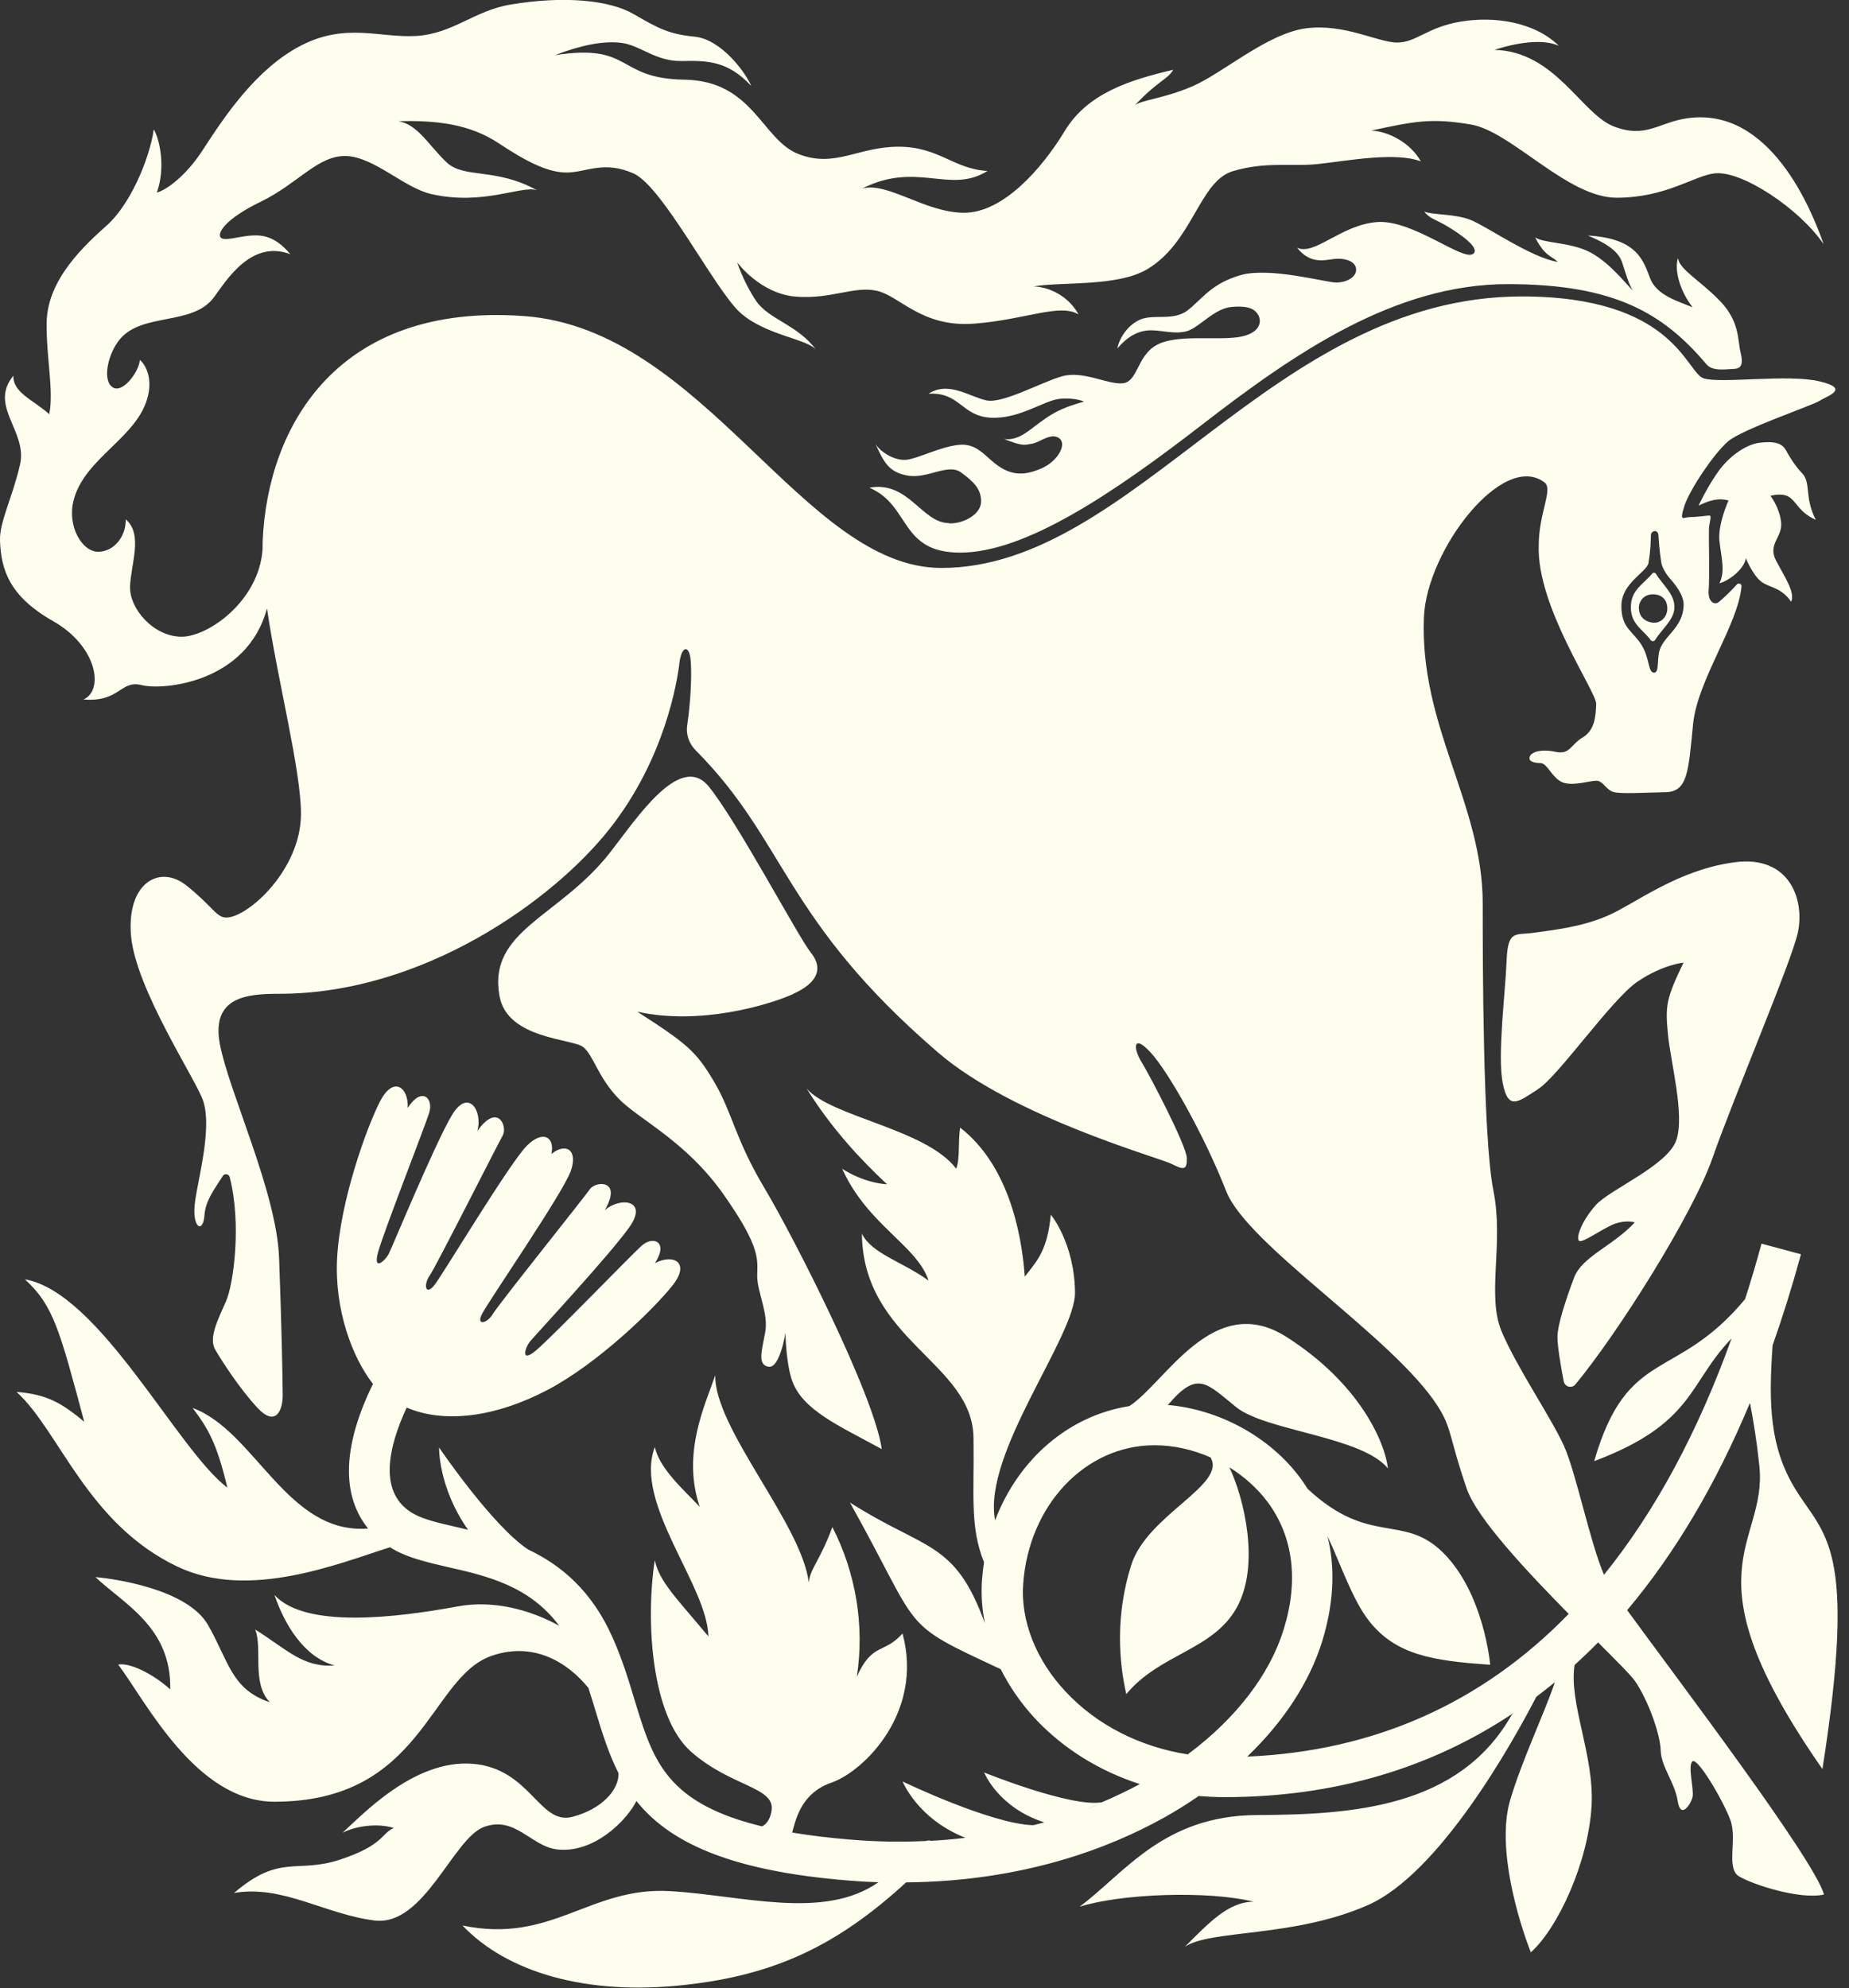<svg width="93" height="100" viewBox="0 0 93 100" fill="none" xmlns="http://www.w3.org/2000/svg">
<rect x="0" y="0" width="93" height="100" fill="#333333" stroke="none"/>
<g clip-path="url(#clip0_1_2318)">
<path d="M39.889 49.993C41.171 49.416 41.402 48.681 40.779 47.91C40.157 47.139 37.093 41.345 35.658 39.572C34.224 37.799 32.044 41.136 30.69 42.873C28.14 46.144 24.511 46.786 25.127 50.115C25.525 52.27 28.814 52.241 29.335 52.666C29.857 53.092 30.067 54.165 31.102 55.246C32.138 56.32 34.485 57.365 36.405 60.096C38.324 62.828 38.085 63.39 38.085 64.183C38.085 64.975 38.657 66.056 38.491 66.993C38.324 67.93 38.078 68.651 38.657 68.745C39.229 68.838 39.505 67.037 39.505 67.037C39.505 67.037 39.526 68.514 39.831 69.415C40.345 70.935 42.25 71.735 44.35 72.888C43.981 70.193 39.925 62.23 38.454 59.765C36.977 57.293 36.839 55.981 35.934 54.439C35.028 52.897 34.579 52.508 32.051 50.886C35.159 51.578 38.606 50.577 39.889 50V49.993Z" fill="#FFFEEE"/>
<path d="M90.063 25.05C90.425 25.353 90.534 25.785 91.33 26.146C90.736 24.993 91.113 24.286 90.628 23.789C90.295 23.451 89.99 22.939 89.874 22.73C89.759 22.521 89.606 22.117 88.469 22.276C87.868 22.355 87.05 22.874 86.477 23.645C85.905 24.416 85.434 25.432 85.434 25.432C86.115 25.101 86.506 25.058 86.941 25.173C86.941 25.173 86.39 26.362 86.485 27.234C86.586 28.106 86.782 28.704 86.485 29.338C87.013 29.194 87.745 28.589 87.81 28.077C87.81 28.077 88.165 28.942 88.592 29.259C89.02 29.576 89.585 29.533 90.092 30.268C90.302 29.785 89.751 29.007 89.324 28.185C88.897 27.357 89.672 27.025 89.585 26.261C89.498 25.504 89.049 24.942 89.049 24.942C89.049 24.942 89.686 24.741 90.048 25.043L90.063 25.05Z" fill="#FFFEEE"/>
<path d="M47.711 26.311C46.35 26.283 45.691 24.171 43.727 24.531C45.806 25.41 45.234 27.796 48.291 27.796C51.557 27.796 55.954 24.848 60.489 21.339C65.103 17.771 70.144 14.291 75.83 14.291C81.183 14.291 83.645 15.739 85.826 18.319C86.13 18.68 86.738 18.579 87.195 18.557C87.651 18.543 87.672 18.24 87.535 17.671C87.397 17.094 87.499 16.15 86.499 15.127C85.499 14.096 84.464 13.556 84.399 12.979C84.196 13.599 84.522 14.687 85.137 15.458C84.435 15.163 83.334 14.867 83.001 14.01C82.667 13.152 82.385 11.985 79.864 11.848C80.56 12.136 81.378 12.547 81.588 13.195C81.798 13.844 81.914 14.255 82.124 14.622C81.668 14.132 80.828 13.087 79.864 12.633C78.901 12.179 77.583 12.229 77.213 11.934C77.713 12.921 78.032 12.849 78.35 13.174C77.018 12.965 74.772 11.379 73.968 11.062C73.164 10.745 72.056 10.817 71.636 10.644C71.911 11.004 72.201 11.033 72.715 11.336C73.483 11.783 74.432 12.467 74.113 12.756C73.628 13.202 71.071 11.026 69.253 11.17C67.442 11.314 66.117 12.878 65.24 12.46C65.877 13.274 66.58 13.094 67.015 13.037C67.695 12.943 68.21 13.166 68.21 13.563C68.21 13.959 67.71 14.211 67.203 14.211C66.696 14.211 63.864 13.419 62.408 13.837C60.952 14.255 60.517 14.982 59.764 15.588C59.011 16.186 58.004 15.761 57.309 16.092C56.606 16.424 56.258 17.159 56.2 17.526C56.678 16.964 57.185 16.654 57.779 16.618C58.373 16.582 59.076 16.842 59.706 16.654C60.336 16.467 61.075 15.501 61.966 15.437C62.857 15.364 63.132 15.573 63.292 15.854C63.451 16.136 63.444 16.777 62.285 16.957C61.126 17.13 59.148 16.799 58.163 17.361C57.178 17.916 57.236 19.191 56.483 19.278C55.73 19.364 54.469 18.615 53.397 18.932C52.325 19.249 50.449 20.301 49.631 20.142C48.812 19.984 47.719 19.141 46.705 19.804C48.284 19.717 48.349 20.906 49.79 21.007C51.232 21.108 52.492 20.15 53.281 20.063C54.071 19.984 54.527 20.2 54.527 20.2C53.18 20.568 52.782 20.914 52.289 21.259C51.797 21.605 51.232 22.189 50.507 22.081C51.456 22.463 51.521 22.377 51.905 22.319C52.289 22.261 52.854 21.742 53.267 22.038C53.68 22.326 53.224 23.198 52.369 23.566C51.521 23.933 50.906 23.904 50.232 23.45C49.558 22.996 49.167 22.268 48.204 22.377C47.24 22.492 46.183 23.061 45.589 23.126C44.995 23.191 44.278 22.723 44.039 22.34C44.452 23.234 44.698 23.767 45.683 23.926C46.668 24.084 47.682 23.292 48.334 23.76C48.986 24.236 49.348 24.603 49.348 25.223C49.348 25.843 48.515 26.34 47.748 26.326L47.711 26.311Z" fill="#FFFEEE"/>
<path d="M79.176 64.255C78.778 65.307 78.336 66.626 78.336 67.26C78.336 67.707 78.51 68.773 78.654 69.487C78.712 69.761 79.06 69.854 79.241 69.631C81.407 67.015 85.152 61.062 86.137 58.237C87.194 55.21 90.106 48.378 90.425 46.916C90.787 45.222 89.99 43.01 87.259 43.37C84.384 43.745 82.269 45.438 80.893 46.044C79.516 46.649 78.089 46.779 77.09 46.923C76.235 47.045 75.837 46.757 75.779 48.314C75.721 49.87 75.308 53.084 75.583 54.475C75.859 55.866 76.337 55.448 77.365 54.778C78.394 54.115 81.066 50.252 82.363 49.373C83.659 48.501 84.674 48.422 84.674 48.422C83.812 50.223 83.754 50.555 83.891 52.003C84.029 53.445 84.753 56.082 84.311 57.358C83.862 58.634 80.965 59.83 80.27 60.608C79.574 61.379 79.248 62.258 79.422 62.41C79.596 62.561 80.733 61.689 81.313 61.523C81.892 61.358 82.225 61.487 82.225 61.487C81.117 62.676 79.574 63.203 79.176 64.255Z" fill="#FFFEEE"/>
<path d="M84.21 30.621C84.29 29.929 83.63 29.425 83.29 28.863C83.246 28.791 83.152 28.791 83.102 28.848C82.689 29.367 82.044 29.655 82.03 30.491C81.993 31.378 82.631 31.659 83.022 32.192C83.08 32.271 83.196 32.264 83.246 32.192C83.58 31.652 84.159 31.212 84.217 30.621H84.21ZM82.428 30.607C82.428 30.21 82.696 29.893 83.145 29.893C83.594 29.893 83.862 30.181 83.862 30.607C83.862 31.032 83.529 31.363 83.13 31.32C82.725 31.27 82.435 31.003 82.435 30.607H82.428Z" fill="#FFFEEE"/>
<path d="M88.028 70.611C88.187 71.425 88.361 72.492 88.491 73.724C88.918 77.753 84.616 78.884 91.664 88.981C93.445 77.652 91.743 77.27 90.287 74.877C89.02 72.787 88.947 70.647 89.157 67.671C89.672 66.208 90.15 64.68 90.584 63.087L88.6 62.554C88.339 63.513 88.064 64.442 87.774 65.343C84.29 69.544 81.864 67.692 80.183 73.494C85.246 71.591 84.92 69.552 87.093 67.325C85.391 72.052 83.247 76.031 80.676 79.209C79.959 77.537 79.263 74.034 78.655 72.708C77.981 71.238 76.293 68.788 75.526 66.965C74.765 65.141 75.649 62.554 75.113 59.88C74.577 57.207 74.577 48.076 74.577 45.445C74.577 40.422 71.39 36.538 71.621 31.032C71.759 27.674 75.591 22.672 77.684 24.265C78.133 24.611 77.394 25.8 77.394 27.436C77.286 30.527 80.306 34.794 80.284 35.407C80.263 36.019 80.219 36.725 79.604 37.093C78.988 37.46 78.973 37.979 78.227 37.813C77.481 37.655 76.895 37.835 76.931 38.167C76.945 38.303 77.17 38.376 77.496 38.383C77.822 38.39 78.061 39.118 78.568 39.341C79.068 39.565 79.959 39.269 80.292 39.269C80.625 39.269 80.77 39.716 81.139 39.831C81.501 39.947 82.646 39.867 83.776 39.846C84.898 39.824 84.92 38.794 85.159 36.408C85.384 34.188 87.419 31.436 87.593 29.497C87.607 29.367 87.448 29.302 87.361 29.396C87.064 29.735 86.608 30.16 86.448 30.282C86.231 30.456 85.891 30.268 85.942 29.67C85.992 29.072 85.942 27.011 85.956 26.622C85.971 26.232 86.13 25.915 85.956 25.93C85.782 25.944 85.311 26.009 84.993 26.009C84.674 26.009 84.457 26.29 84.71 25.476C84.964 24.661 86.195 22.824 86.912 22.204C87.629 21.584 91.171 20.395 91.526 20.157C91.888 19.919 93.105 19.559 91.526 19.184C89.947 18.802 86.579 19.307 85.695 19.033C84.804 18.759 84.247 14.911 76.54 14.911C63.994 14.911 57.055 28.567 47.349 28.567C40.396 28.567 35.427 16.561 26.366 15.898C16.978 15.213 13.465 21.425 13.212 27.205C13.212 27.212 13.212 27.227 13.212 27.234C13.212 27.378 13.204 27.515 13.204 27.659C13.009 30.247 10.466 32.026 9.134 32.026C7.721 32.026 6.519 30.621 6.541 29.526C6.562 28.43 7.222 26.874 6.323 26.124C6.345 26.975 5.737 27.753 4.933 27.753C4.129 27.753 3.39 26.485 3.687 25.223C4.208 23.011 6.982 22.016 7.453 19.869C7.663 18.918 7.279 18.298 7.033 18.103C7.011 18.665 6.157 19.854 5.642 19.465C5.128 19.076 5.454 17.743 6.034 17.058C7.164 15.711 9.677 16.395 10.749 14.968C11.35 14.168 12.603 12.028 14.602 12.785C13.741 11.754 13.016 11.812 12.48 11.862C11.944 11.913 11.234 12.15 11.089 11.934C10.945 11.718 11.285 11.033 13.139 10.133C14.994 9.232 16 7.798 17.413 7.848C18.832 7.899 20.339 9.462 21.708 9.765C24.33 10.356 26.25 9.304 27.01 9.57C24.939 8.417 23.345 9.001 22.461 8.165C21.57 7.322 21.006 6.241 20.028 6.097C21.882 6.046 23.591 6.219 25.062 7.192C26.525 8.165 27.604 8.698 28.553 8.677C29.509 8.655 30.378 8.071 31.856 8.72C33.334 9.369 35.956 14.572 37.23 15.725C38.505 16.878 40.7 17.058 41.062 17.62C40.171 16.359 38.665 16.071 38.034 15.141C37.404 14.212 37.078 13.195 37.078 13.195C37.078 13.195 38.223 14.767 40.012 14.918C41.794 15.069 42.967 14.363 44.119 14.63C45.263 14.896 46.364 16.474 48.979 16.28C51.594 16.085 53.303 15.235 54.252 15.819C53.622 14.687 52.47 14.406 51.978 14.406C53.441 14.161 56.208 14.435 57.714 13.534C60.011 12.158 60.315 9.102 62.024 8.605C63.734 8.1 64.943 8.41 66.414 8.237C67.884 8.071 70.18 7.639 71.462 8.115C70.948 7.185 69.84 6.609 68.971 6.565C71.129 6.111 71.94 5.917 73.983 6.263C76.025 6.609 78.829 9.945 81.313 9.945C83.797 9.945 85.217 8.835 86.238 8.72C87.607 8.562 90.512 10.5 91.722 12.28C91.12 10.551 89.034 5.362 84.884 5.946C83.428 6.147 82.798 6.99 81.161 6.356C79.531 5.722 78.227 2.58 75.163 2.508C76.301 2.14 77.612 1.939 78.409 2.306C77.163 1.088 75.135 0.807 73.469 1.088C71.795 1.362 71.238 2.14 70.274 2.14C69.311 2.14 67.609 1.167 65.675 1.427C63.741 1.686 61.488 3.69 59.982 4.338C58.475 4.987 57.359 5.023 57.062 5.319C58.178 4.101 58.75 3.985 59.011 3.51C56.802 4.029 54.701 4.692 53.55 6.594C52.398 8.497 50.449 10.702 48.494 10.702C46.538 10.702 44.648 9.131 43.365 9.484C46.118 8.086 47.784 9.787 49.667 8.598C47.958 8.504 47.233 7.38 45.191 7.38C43.148 7.38 41.996 8.468 40.157 7.747C38.317 7.027 37.882 4.057 34.42 4.007C30.958 3.956 31.849 2.162 27.908 2.775C29.212 2.277 30.364 2.032 31.291 2.162C32.218 2.292 32.979 3.084 34.261 3.07C35.543 3.048 36.586 3.034 37.788 4.324C37.455 3.567 36.245 1.975 34.941 1.845C33.638 1.715 33.123 1.434 31.892 0.721C30.668 -4.38187e-07 28.365 -0.223 25.67 0.231C23.859 0.533 22.773 1.701 20.933 1.809C19.093 1.917 17.406 1.124 15.138 2.292C12.871 3.459 11.256 5.917 10.213 7.524C9.315 8.915 8.315 9.578 7.888 9.686C8.337 8.432 8.04 7.041 7.736 6.508C7.497 8.1 6.512 10.313 5.396 11.315C4.281 12.316 2.383 14.031 2.347 16.215C2.318 17.974 2.716 19.617 2.477 20.834C1.717 20.136 0.637 19.761 0.674 18.896C-0.587 20.431 1.398 21.685 1.007 23.371C0.616 25.058 -0.029 26.254 -3.25137e-05 27.184C0.051 28.661 0.471 29.994 2.68 31.248C4.889 32.502 5.244 34.722 4.201 35.183C6.041 35.334 6.041 34.181 7.135 34.462C8.192 34.729 12.429 34.354 13.429 30.6C13.95 34.181 15.138 38.721 15.138 40.934C15.138 43.766 12.451 46.152 11.386 46.152C10.872 46.152 10.706 45.597 9.373 44.537C8.04 43.471 6.36 44.393 6.591 47.074C6.83 49.755 9.851 54.288 10.213 55.355C10.727 56.875 9.822 59.729 9.778 60.781C9.735 61.833 10.227 61.985 10.285 61.113C10.336 60.385 10.793 59.801 11.205 59.153C11.292 59.008 11.509 59.044 11.553 59.203C12.161 61.574 11.741 64.601 11.372 65.444C10.981 66.338 10.474 67.296 10.829 67.894C11.184 68.492 12.002 69.775 12.929 70.791C13.864 71.807 14.219 70.943 14.219 70.193C14.219 69.444 14.161 66.546 14.037 63.26C13.914 59.974 11.517 54.922 11.06 52.529C10.611 50.137 12.408 49.986 14.052 49.986C21.281 49.986 27.8 45.294 30.632 41.727C33.471 38.152 34.072 34.203 34.174 33.338C34.282 32.473 34.688 32.38 34.746 33.309C34.797 34.066 34.731 35.37 34.565 36.473C34.492 36.934 34.659 37.403 34.985 37.734C39.577 42.346 39.389 46.238 47.19 52.947C50.978 56.205 58.345 58.237 58.938 58.547C59.54 58.857 59.714 58.857 59.692 58.237C59.67 57.617 57.859 54.137 57.41 53.409C56.968 52.681 57.005 51.982 57.888 52.955C58.779 53.928 60.597 57.156 61.669 59.902C62.734 62.648 70.137 67.282 72.331 70.755C73.041 71.872 72.882 72.297 73.773 74.877C74.28 76.355 76.757 79 78.901 81.176C74.526 85.68 69.094 88.087 62.734 88.354C64.559 86.603 65.863 84.614 66.501 82.56C67.152 80.448 67.123 78.69 66.769 77.263C67.442 78.697 68.029 80.484 68.876 81.551C70.195 83.216 72.013 83.54 74.953 83.734C74.953 83.734 74.642 80.109 72.556 78.07C70.557 76.117 68.876 77.782 65.769 74.885C65.646 74.69 65.523 74.503 65.392 74.33C63.864 72.269 61.307 70.885 58.736 70.669C58.75 70.654 58.765 70.64 58.779 70.626C60.242 68.918 60.684 69.573 62.176 70.777C63.668 71.98 68.5 72.247 69.811 73.861C69.659 72.55 68.398 69.588 64.683 67.231C61.017 64.918 58.613 69.559 56.802 70.726C53.745 71.202 51.217 73.407 50.051 76.47C49.406 73.105 54.107 67.21 54.071 64.997C54.035 62.504 52.854 61.098 52.854 61.098C52.68 62.849 52.224 63.354 51.543 64.212C51.377 61.855 50.645 58.54 48.291 56.717C48.182 57.48 48.291 58.281 48.095 58.785C46.574 56.774 41.794 56.183 40.57 54.749C41.823 56.767 43.307 58.345 44.619 59.571C43.344 59.477 42.359 58.785 42.359 58.785C43.633 61.617 46.125 62.641 46.705 64.413C45.401 63.462 43.843 63.066 43.351 62.05C43.409 67.433 48.907 68.528 48.965 72.312C49.008 75.173 48.769 76.787 49.493 78.575C49.45 78.87 49.414 79.173 49.392 79.475C49.341 80.196 49.392 80.931 49.537 81.652C48.023 77.472 46.56 78.005 42.75 75.576C46.444 82.192 45.147 81.537 50.334 83.958C50.775 84.837 51.355 85.68 52.065 86.444C53.477 87.958 55.302 89.082 57.331 89.738C56.722 90.062 56.085 90.372 55.418 90.653C53.861 90.92 49.501 89.154 49.501 89.154C49.501 89.154 50.196 90.912 52.521 91.662C52.34 91.712 52.152 91.763 51.971 91.806C49.848 91.748 45.401 89.608 45.401 89.608C45.401 89.608 46.14 91.482 48.559 92.44C47.987 92.505 47.407 92.563 46.813 92.591C46.763 92.563 46.683 92.563 46.574 92.599C45.365 92.656 44.119 92.642 42.83 92.534C41.736 92.447 40.743 92.325 39.845 92.174C40.062 91.33 40.389 90.163 41.815 89.666C43.474 89.089 46.466 86.106 45.394 82.163C44.445 83.223 43.887 82.589 43.097 84.333C43.489 81.767 43.054 79.129 41.866 76.809C41.243 78.51 40.758 78.87 40.678 79.598C40.331 76.665 35.905 71.815 35.977 69.17C35.441 70.726 34.29 73.119 35.195 75.793C34.456 74.993 33.189 73.912 32.935 72.787C31.863 75.62 35.579 79.735 35.63 82.308C34.065 80.427 33.153 79.555 32.935 78.474C32.464 81.515 32.754 86.329 34.753 88.102C36.752 89.875 38.998 89.875 38.809 91.071C38.737 91.532 38.541 91.755 38.331 91.864C36.557 91.438 35.239 90.84 34.311 90.048C32.942 88.88 32.486 87.374 31.907 85.471C31.61 84.484 31.298 83.461 30.82 82.387C29.77 80.001 28.198 78.711 26.568 77.94C24.765 76.758 22.085 72.809 22.085 72.809C22.085 72.809 22.034 74.798 23.541 76.946C23.352 76.903 23.171 76.859 22.997 76.816C22.107 76.614 21.331 76.434 20.824 76.153C18.985 75.144 19.528 72.795 20.455 70.799C22.338 71.606 24.895 71.296 27.539 69.912C30.089 68.572 32.885 65.84 33.819 64.666C34.753 63.491 33.862 63.051 32.942 63.534C33.645 62.446 32.841 62.136 32.261 62.669C31.675 63.203 27.821 67.188 26.988 67.901C26.155 68.615 26.402 67.779 26.67 67.462C26.93 67.145 30.74 63.044 31.675 61.696C32.609 60.349 31.189 60.19 30.415 60.875C31.32 59.318 29.965 59.398 29.676 59.808C29.386 60.226 25.069 65.617 24.787 66.093C24.504 66.575 23.924 66.705 24.25 66.078C24.576 65.444 28.278 60.06 28.698 58.929C29.096 57.841 28.466 57.452 27.735 58.043C27.916 57.185 27.307 56.825 26.503 57.625C25.641 58.482 22.288 64.082 21.846 64.644C21.404 65.199 21.288 64.622 21.607 64.168C21.925 63.714 25.033 57.553 25.286 57.113C25.54 56.673 25.04 55.427 24.004 56.897C24.301 55.902 23.562 54.691 22.722 56.104C21.882 57.517 19.745 62.677 19.564 63.044C19.383 63.419 18.724 63.995 19.028 62.943C19.325 61.891 21.346 56.731 21.585 55.981C21.824 55.232 21.208 54.634 20.506 55.729C20.564 54.699 19.789 54.079 19.108 55.412C18.427 56.745 17.109 60.421 16.956 63.282C16.819 65.847 17.703 68.262 18.76 69.609C17.898 71.368 17.492 72.932 17.558 74.265C17.608 75.288 17.934 76.168 18.514 76.881C14.45 77.212 12.828 71.966 9.691 70.82C10.466 71.858 10.894 72.557 11.437 74.827C8.924 72.939 5.012 65.004 1.253 64.349C2.687 65.66 2.999 66.892 4.237 71.512C3.078 70.546 2.332 70.128 0.833 70.013C2.999 71.98 4.382 76.643 8.938 78.805C12.524 80.513 17.101 78.618 19.615 77.825C19.687 77.868 19.767 77.919 19.847 77.962C20.607 78.38 21.549 78.596 22.548 78.827C24.482 79.266 26.634 79.764 28.126 81.774C26.655 80.96 24.801 80.47 23.019 80.801C19.883 81.378 15.348 81.918 13.806 80.225C14.305 81.688 15.276 83.345 16.826 83.77C15.24 83.886 14.429 82.963 12.835 81.962C13.219 82.927 12.639 84.657 13.574 85.623C11.64 84.967 11.524 83.605 10.474 81.753C9.431 79.9 5.657 79.403 4.802 79.324C6.157 80.636 8.634 81.817 8.562 84.974C7.671 84.167 6.49 83.612 5.947 83.727C7.337 85.579 9.858 90.624 13.806 90.624C21.281 90.624 21.578 84.383 24.721 83.288C26.829 82.553 28.546 83.605 29.596 84.902C29.726 85.298 29.842 85.688 29.958 86.07C30.284 87.143 30.61 88.203 31.11 89.19C31.139 89.997 30.306 90.992 28.777 91.388C27.119 91.813 26.67 88.923 23.736 88.714C20.803 88.505 18.202 91.309 17.224 92.188C17.833 91.871 18.912 91.676 19.81 91.943C19.158 92.231 19.318 92.793 17.13 93.528C14.943 94.263 14.103 93.211 11.77 95.215C14.204 94.79 16.341 96.288 18.84 96.598C21.339 96.908 22.787 92.462 24.345 91.892C25.902 91.323 26.699 92.844 27.981 93.017C29.864 93.269 31.552 91.532 32.008 90.588C33.602 92.57 36.499 94.091 42.677 94.588C43.192 94.631 43.691 94.66 44.184 94.674C41.424 96.606 37.339 95.33 33.688 95.121C29.668 94.891 27.764 97.787 23.265 96.851C25.489 99.193 29.466 100.389 34.427 99.841C38.889 99.351 42.04 97.924 45.575 94.681C51.464 94.631 55.809 92.952 58.547 91.424C59.156 91.085 59.742 90.718 60.293 90.336C60.72 90.372 61.155 90.394 61.59 90.394C67.08 90.394 71.948 88.959 76.134 86.156C76.098 86.192 76.069 86.221 76.033 86.257C73.389 90.934 68.014 91.273 63.255 91.294C58.497 91.309 56.577 94.22 54.296 95.907C56.396 95.244 60.757 95.085 63.053 95.654C61.771 95.654 60.778 96.75 59.59 97.924C60.894 97.038 65.052 97.478 68.811 95.82C72.389 94.235 76.033 87.741 77.271 85.349C77.583 85.111 77.894 84.866 78.206 84.614C77.691 86.149 76.532 88.577 75.953 90.559C75.258 92.945 76.38 96.62 76.996 98.198C78.35 97.002 79.901 93.651 80.053 90.804C80.19 88.275 78.894 85.651 79.198 83.749C79.596 83.381 79.995 83.007 80.379 82.61C81.328 83.561 82.059 84.289 82.247 84.57C82.906 85.536 83.508 87.23 83.529 88.058C83.558 88.88 84.239 89.651 84.384 90.588C84.529 91.532 85.043 90.761 85.13 90.386C85.217 90.019 84.87 88.794 85.13 88.592C85.391 88.39 86.695 90.603 87.042 91.568C87.383 92.541 86.803 93.982 87.47 94.379C88.143 94.782 90.49 95.561 91.743 95.294C91.251 93.521 84.42 84.527 81.842 80.989C84.239 78.142 86.304 74.668 88.013 70.575L88.028 70.611ZM82.914 28.308C83.03 27.63 83.022 27.27 83.037 26.917C83.044 26.679 83.392 26.614 83.414 26.917C83.435 27.212 83.464 27.695 83.551 28.25C83.573 28.481 83.747 28.805 83.978 29.079C84.486 29.648 84.71 30.095 84.681 30.491C84.623 31.5 83.87 31.882 83.544 32.524C83.29 33.021 83.501 33.835 83.196 33.835C82.892 33.835 82.979 33.151 82.602 32.502C82.168 31.753 81.53 31.616 81.552 30.448C81.574 29.302 82.841 28.776 82.921 28.301L82.914 28.308ZM55.418 90.696C55.157 90.804 54.889 90.912 54.614 91.013L55.418 90.696ZM59.757 88.246C57.345 87.871 55.165 86.769 53.593 85.082C52.101 83.49 51.326 81.508 51.464 79.656C51.753 75.692 54.593 72.694 58.069 72.694C59.025 72.694 59.989 72.91 60.887 73.306C61.713 74.683 57.707 76.189 56.903 78.704C56.092 81.248 56.28 83.598 56.65 85.212C58.337 83.172 61.01 83.014 62.205 80.859C63.386 78.733 62.582 75.382 61.836 73.804C62.582 74.272 63.248 74.863 63.763 75.555C65.045 77.284 65.327 79.497 64.567 81.954C63.871 84.21 62.191 86.415 59.757 88.231V88.246Z" fill="#FFFEEE"/>
</g>
<defs>
<clipPath id="clip0_1_2318">
<rect width="92.424" height="100" fill="white"/>
</clipPath>
</defs>
</svg>
